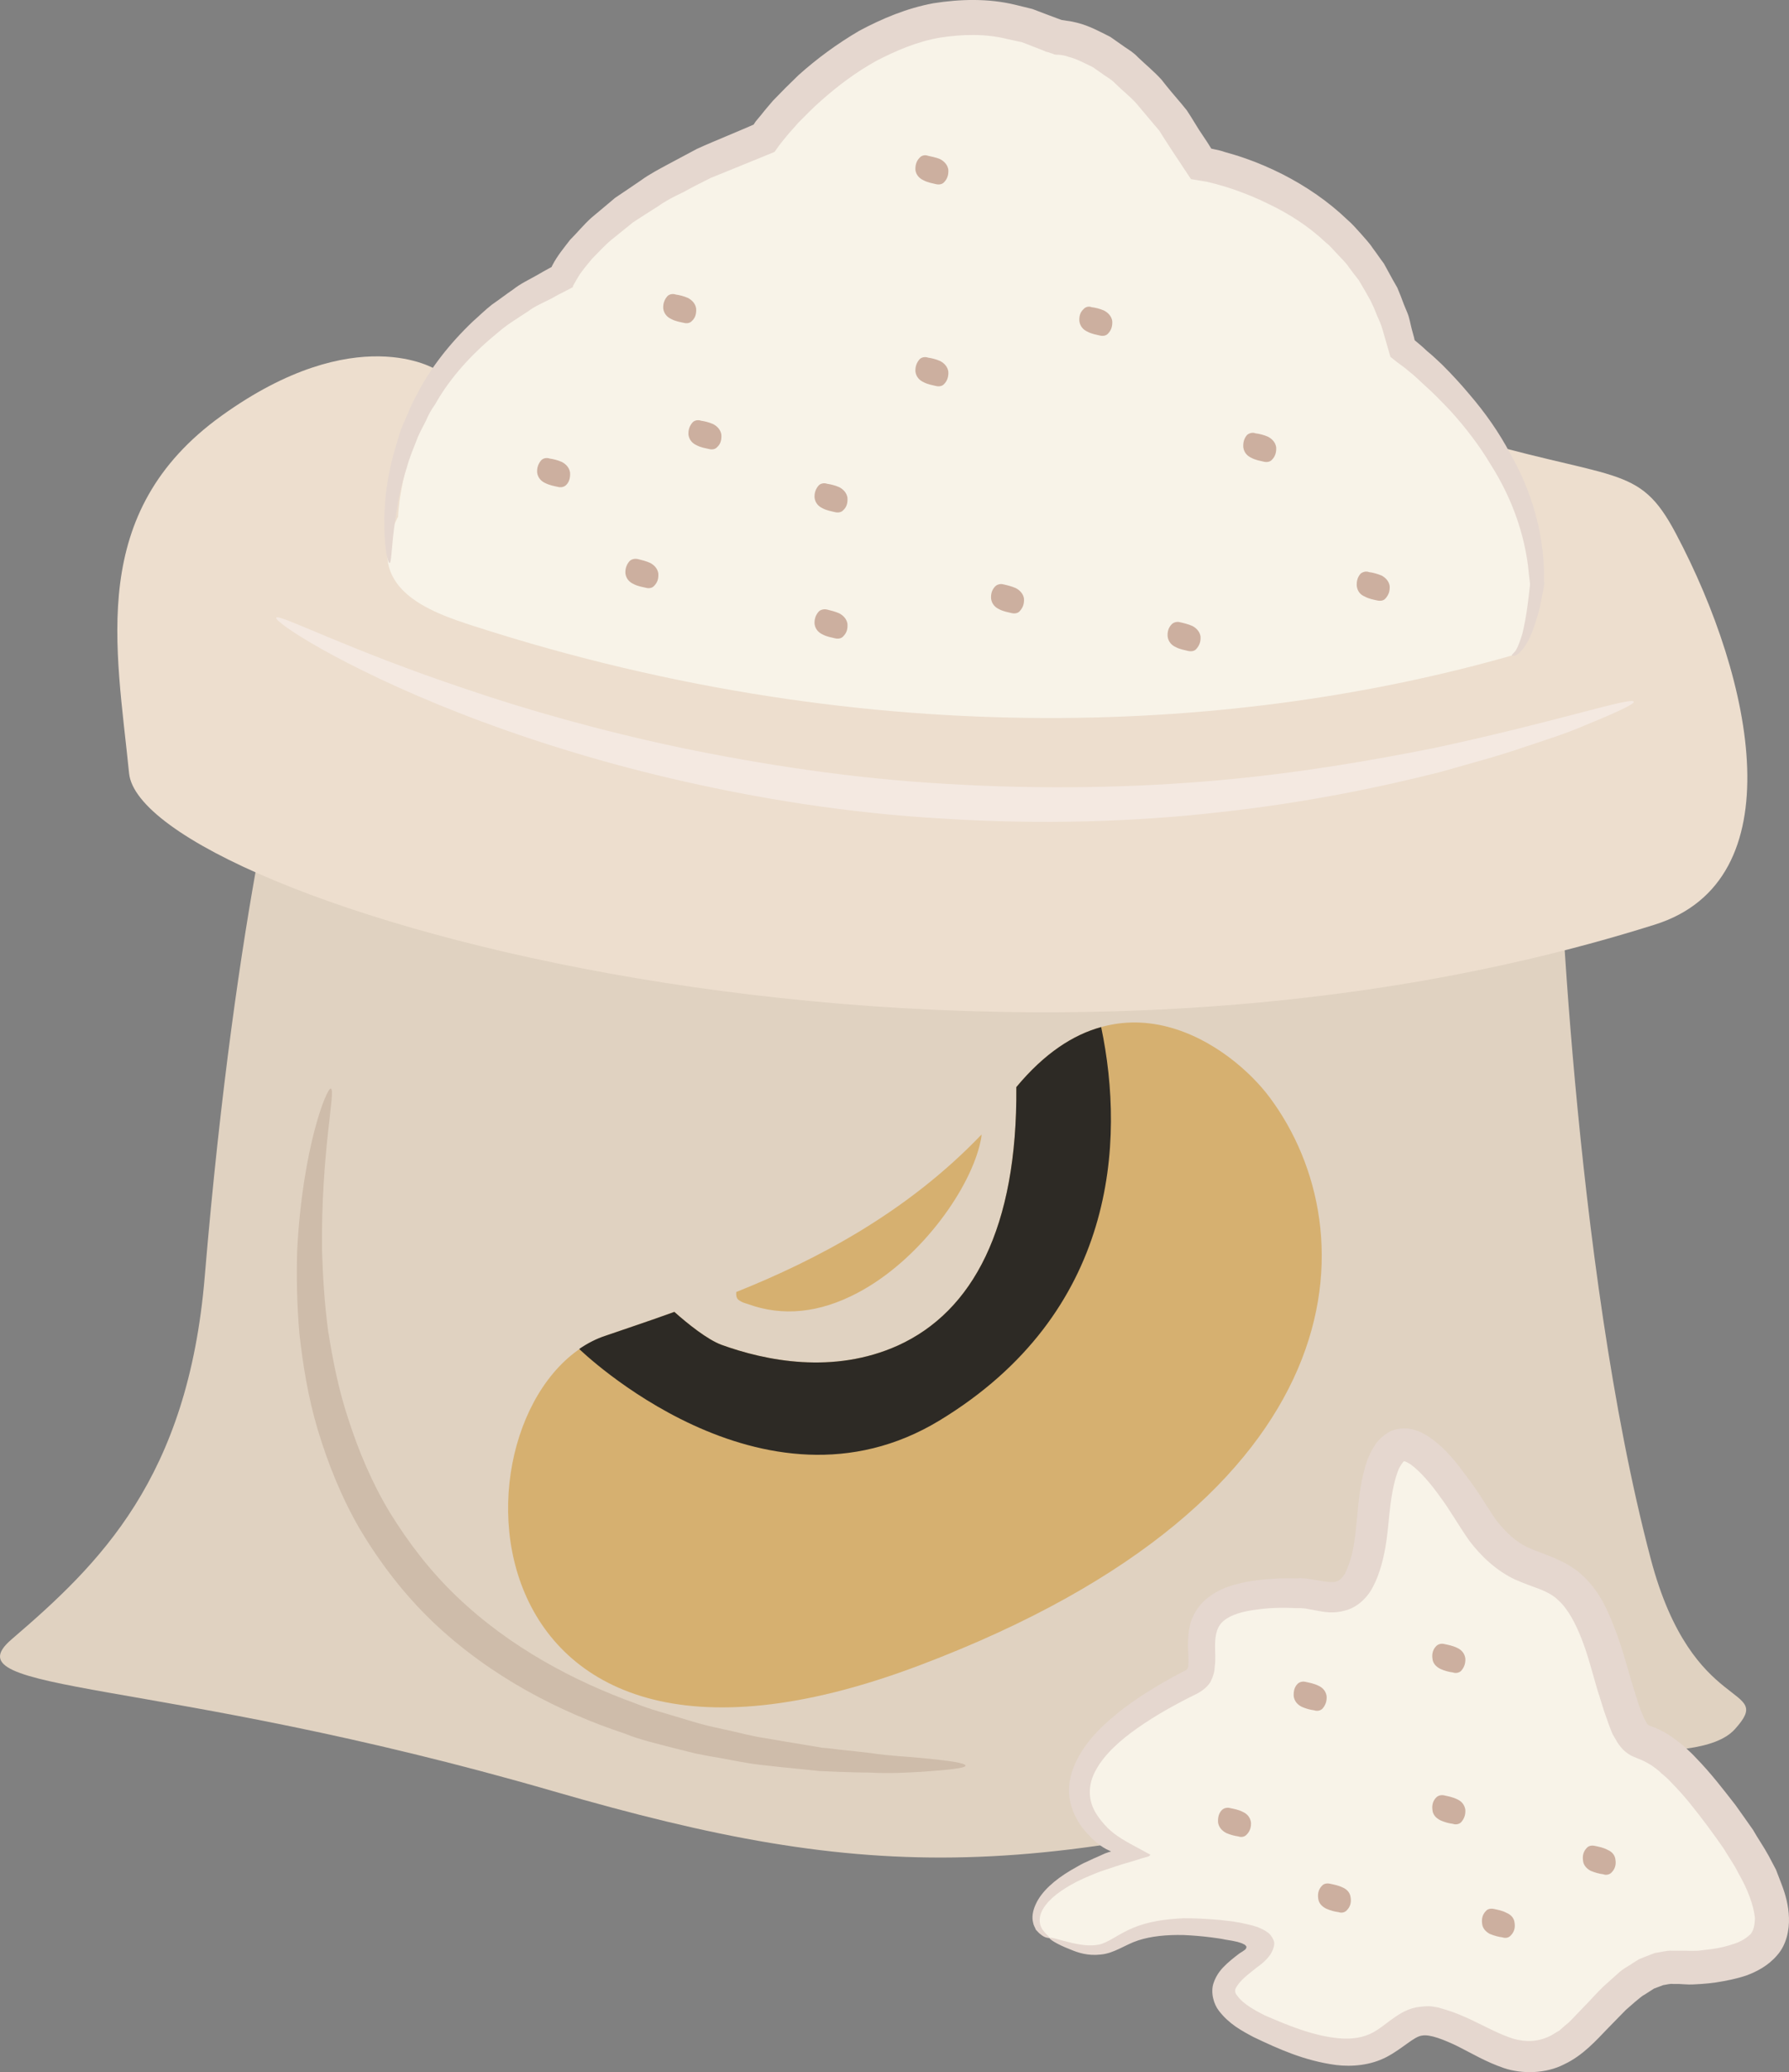 <?xml version="1.0" encoding="UTF-8" standalone="no"?>
<!-- Creator: CorelDRAW Home & Student X7 -->

<svg
   xmlns:dc="http://purl.org/dc/elements/1.1/"
   xmlns:cc="http://creativecommons.org/ns#"
   xmlns:rdf="http://www.w3.org/1999/02/22-rdf-syntax-ns#"
   xmlns:svg="http://www.w3.org/2000/svg"
   xmlns="http://www.w3.org/2000/svg"
   xmlns:sodipodi="http://sodipodi.sourceforge.net/DTD/sodipodi-0.dtd"
   xmlns:inkscape="http://www.inkscape.org/namespaces/inkscape"
   xml:space="preserve"
   width="46.819mm"
   height="54.202mm"
   version="1.1"
   style="clip-rule:evenodd;fill-rule:evenodd;image-rendering:optimizeQuality;shape-rendering:geometricPrecision;text-rendering:geometricPrecision"
   viewBox="0 0 4681.864 5420.167"
   id="svg70"
   sodipodi:docname="3503.svg"
   inkscape:version="0.92.4 (5da689c313, 2019-01-14)"><rect x="0" y="0" width="4681.864" height="5420.167" fill="#808080" stroke="none"/><sodipodi:namedview
   pagecolor="#ffffff"
   bordercolor="#666666"
   borderopacity="1"
   objecttolerance="10"
   gridtolerance="10"
   guidetolerance="10"
   inkscape:pageopacity="0"
   inkscape:pageshadow="2"
   inkscape:window-width="640"
   inkscape:window-height="480"
   id="namedview72"
   showgrid="false"
   inkscape:zoom="0.2102413"
   inkscape:cx="102.6056"
   inkscape:cy="89.788489"
   inkscape:window-x="0"
   inkscape:window-y="0"
   inkscape:window-maximized="0"
   inkscape:current-layer="svg70" />
 <defs
   id="defs4">
  <style
   type="text/css"
   id="style2">
   <![CDATA[
    .fil8 {fill:#2D2A25;fill-rule:nonzero}
    .fil5 {fill:#CCAF9F;fill-rule:nonzero}
    .fil6 {fill:#CEBCAA;fill-rule:nonzero}
    .fil7 {fill:#D6B070;fill-rule:nonzero}
    .fil0 {fill:#E0D2C1;fill-rule:nonzero}
    .fil3 {fill:#E5D7CF;fill-rule:nonzero}
    .fil1 {fill:#EDDECE;fill-rule:nonzero}
    .fil4 {fill:#F4E9E1;fill-rule:nonzero}
    .fil2 {fill:#F8F3E8;fill-rule:nonzero}
   ]]>
  </style>
 </defs>
 <g
   id="Vrstva_x0020_1"
   transform="translate(-7785.227,-11805.487)">
  <path
   class="fil0"
   d="m 11863,13971 c 0,0 37,1134 242,1911 110,418 330,326 220,447 -101,110 -504,17 -737,86 -1089,319 -1518,318 -2354,76 -1042,-302 -1586,-253 -1419,-397 231,-198 462,-421 506,-949 83,-990 220,-1465 220,-1465 z"
   id="path7"
   inkscape:connector-curvature="0"
   style="fill:#e0d2c1;fill-rule:nonzero" />
  <path
   class="fil1"
   d="m 8926,12772 c 0,0 -209,-132 -561,121 -352,253 -275,605 -242,935 33,330 2178,968 3993,396 366,-115 260,-636 55,-1023 -99,-187 -154,-132 -594,-264 z"
   id="path9"
   inkscape:connector-curvature="0"
   style="fill:#eddece;fill-rule:nonzero" />
  <path
   class="fil2"
   d="m 8827,13157 c 0,0 11,-418 429,-627 0,0 77,-198 528,-363 0,0 330,-472 770,-264 0,0 176,-10 374,330 0,0 440,66 528,484 0,0 352,253 352,616 0,0 -19,174 -66,187 -693,198 -1661,264 -2717,-77 -112,-36 -297,-99 -198,-286 z"
   id="path11"
   inkscape:connector-curvature="0"
   style="fill:#f8f3e8;fill-rule:nonzero" />
  <path
   class="fil3"
   d="m 11742,13520 c -1,-1 0,-2 2,-4 2,-2 5,-5 8,-9 5,-8 11,-23 17,-43 5,-20 10,-45 14,-76 2,-15 4,-32 6,-50 1,-6 -1,-15 -2,-25 -1,-9 -2,-18 -3,-28 -10,-78 -38,-171 -98,-265 -28,-47 -64,-95 -106,-141 -22,-23 -44,-46 -69,-68 -12,-11 -24,-23 -37,-33 -7,-6 -13,-11 -20,-16 l -11,-8 -19,-15 c -5,-17 -10,-34 -15,-52 -4,-13 -7,-26 -12,-38 -6,-13 -11,-25 -16,-38 -3,-6 -6,-13 -9,-19 l -10,-18 c -7,-12 -14,-24 -21,-36 -9,-11 -18,-23 -26,-34 -8,-12 -19,-22 -29,-33 -10,-10 -19,-22 -31,-31 -43,-41 -95,-75 -152,-102 -28,-14 -58,-26 -89,-37 -15,-5 -31,-10 -46,-14 -8,-2 -16,-4 -24,-6 l -6,-1 -12,-2 -24,-4 c -18,-27 -35,-53 -53,-80 l -20,-31 -10,-16 -12,-14 c -16,-19 -32,-38 -48,-57 -17,-19 -37,-34 -55,-52 -8,-9 -19,-15 -29,-22 l -30,-21 c -21,-10 -43,-22 -64,-27 -5,-2 -10,-3 -15,-4 l -7,-1 c -7,-1 -11,1 -19,-3 l -12,-4 -5,-1 -9,-4 -18,-7 -36,-14 -37,-8 c -59,-15 -120,-13 -178,-4 -59,10 -115,34 -167,61 -52,29 -99,64 -143,103 -22,19 -42,40 -62,60 -9,11 -19,21 -28,32 l -13,16 -7,9 -13,18 c -57,23 -112,46 -167,68 -24,12 -48,24 -71,37 -24,11 -47,23 -68,38 -22,14 -43,27 -64,41 -19,15 -38,31 -57,46 -18,15 -34,33 -50,49 -14,17 -30,35 -39,52 l -2,3 -5,9 -4,7 -1,4 c -2,1 -3,1 -4,2 l -25,13 c -11,5 -20,11 -30,16 -20,10 -41,19 -58,32 -18,12 -36,23 -53,35 -17,12 -32,26 -48,39 -60,52 -109,110 -142,169 -10,14 -18,28 -24,43 -7,14 -15,28 -21,42 -11,28 -22,54 -29,80 -17,51 -25,97 -30,134 -11,74 -10,116 -15,116 -5,1 -15,-40 -14,-118 1,-39 5,-88 18,-142 6,-28 16,-57 25,-88 6,-15 13,-30 20,-46 6,-16 14,-32 23,-48 33,-65 83,-130 146,-190 16,-14 32,-30 50,-44 19,-13 37,-27 56,-40 19,-15 41,-25 62,-37 10,-6 21,-12 32,-18 7,-4 4,-2 6,-3 0,0 0,-1 0,-2 0,0 1,-1 0,1 l 2,-4 c 13,-25 30,-45 46,-66 19,-19 36,-40 56,-58 20,-17 41,-34 62,-52 22,-15 45,-30 68,-46 22,-16 47,-29 71,-42 25,-13 50,-27 75,-40 26,-12 53,-23 79,-34 23,-10 46,-19 68,-29 1,0 1,0 1,0 l 6,-9 15,-18 c 10,-13 20,-24 30,-36 22,-23 44,-45 67,-67 48,-43 101,-82 159,-116 60,-32 124,-59 194,-72 70,-11 144,-13 214,4 l 45,11 42,16 35,13 c -2,0 1,0 1,0 l 13,2 c 9,1 18,3 26,5 32,8 59,23 87,37 l 37,26 c 12,8 25,16 35,27 21,20 43,38 62,59 17,22 35,43 53,64 l 13,16 11,17 21,34 22,33 10,16 h -1 l 9,2 c 10,2 19,4 27,7 18,5 35,10 52,16 35,12 67,26 99,42 63,32 121,72 170,119 13,11 24,24 35,36 11,13 23,25 32,39 10,13 19,27 29,40 8,14 15,28 23,42 l 12,21 c 3,7 6,15 9,22 5,14 11,29 17,43 6,14 8,29 12,44 l 6,22 1,5 v 0 l 1,2 12,10 c 7,6 14,12 20,18 14,11 27,24 40,36 25,25 48,50 69,75 44,51 80,103 108,156 59,103 84,206 88,290 1,11 1,21 1,31 0,5 0,10 0,15 1,4 0,12 -1,16 -3,18 -7,35 -10,51 -8,31 -16,57 -26,78 -9,20 -20,35 -30,43 -4,4 -9,6 -12,6 -3,0 -5,0 -5,-1 z"
   id="path13"
   inkscape:connector-curvature="0"
   style="fill:#e5d7cf;fill-rule:nonzero" />
  <path
   class="fil4"
   d="m 12061,13641 c 2,6 -45,28 -131,63 -43,19 -97,36 -160,57 -63,22 -136,41 -216,64 -162,41 -357,81 -577,105 -220,25 -464,33 -719,17 -255,-14 -496,-54 -711,-104 -215,-50 -405,-112 -561,-173 -311,-122 -484,-238 -478,-249 7,-11 188,84 500,188 156,53 345,107 557,152 213,44 449,81 699,95 250,15 489,10 705,-9 216,-19 409,-53 570,-85 322,-69 517,-135 522,-121 z"
   id="path15"
   inkscape:connector-curvature="0"
   style="fill:#f4e9e1;fill-rule:nonzero" />
  <path
   class="fil2"
   d="m 10532,16875 c -69,-32 -55,-143 209,-220 0,0 -385,-176 165,-451 82,-42 -104,-243 286,-231 68,2 165,77 187,-198 22,-275 121,-231 264,0 143,231 253,33 352,385 99,352 44,55 297,396 253,341 87,380 -55,396 -80,8 -121,-44 -286,143 -165,187 -275,33 -407,0 -132,-33 -99,176 -440,22 -341,-154 209,-220 -121,-264 -330,-44 -231,121 -451,22 z"
   id="path17"
   inkscape:connector-curvature="0"
   style="fill:#f8f3e8;fill-rule:nonzero" />
  <path
   class="fil3"
   d="m 10532,16875 c 1,-4 22,4 60,13 19,4 44,9 69,4 25,-5 51,-28 90,-44 38,-16 84,-23 133,-25 24,0 49,1 75,3 13,1 26,2 40,4 7,1 13,1 21,3 9,1 17,3 26,5 10,2 21,5 30,8 9,4 19,8 25,13 8,5 13,12 17,21 4,9 1,18 -2,26 -6,16 -22,32 -42,46 -20,16 -28,22 -38,32 -9,9 -16,19 -18,25 -1,7 0,11 7,19 13,18 42,35 70,49 60,26 127,54 194,60 33,3 64,-1 91,-16 14,-8 27,-18 44,-31 17,-12 38,-28 68,-34 14,-2 30,-4 42,-2 7,1 14,2 20,4 l 17,5 c 23,7 43,16 63,25 40,19 76,39 111,50 35,10 66,8 97,-7 8,-4 16,-10 24,-14 7,-6 14,-13 22,-19 7,-6 14,-14 21,-21 l 23,-24 c 17,-17 32,-35 50,-52 l 28,-25 c 9,-8 18,-17 30,-24 12,-7 23,-15 35,-22 13,-5 27,-11 41,-16 15,-2 31,-7 45,-6 h 21 17 c 13,1 21,0 31,0 10,-1 22,-3 33,-4 23,-3 43,-8 63,-15 18,-6 32,-16 41,-25 8,-10 10,-23 11,-40 -3,-35 -20,-79 -44,-120 -10,-21 -25,-41 -37,-62 -14,-20 -28,-40 -43,-60 -30,-40 -61,-80 -95,-114 -8,-9 -17,-17 -26,-24 -8,-9 -17,-14 -26,-21 -8,-5 -17,-10 -26,-14 -7,-3 -11,-4 -22,-9 -8,-3 -21,-12 -28,-20 -7,-8 -14,-17 -17,-24 -4,-7 -9,-14 -11,-20 -5,-13 -10,-26 -14,-38 -9,-24 -15,-48 -23,-71 -14,-48 -25,-92 -41,-133 -16,-41 -36,-80 -62,-103 -12,-12 -27,-20 -46,-28 -19,-7 -42,-15 -67,-26 -49,-23 -90,-62 -120,-102 -30,-43 -49,-78 -75,-113 -24,-34 -52,-67 -78,-86 -6,-4 -12,-7 -15,-8 -2,0 -2,0 -3,0 1,-2 -11,12 -16,27 -12,33 -18,74 -22,113 -4,42 -8,86 -20,129 -6,22 -14,44 -27,67 -13,22 -37,46 -68,54 -30,9 -57,4 -77,0 l -27,-5 c -4,-1 -7,0 -10,-1 -4,0 -9,0 -14,0 -37,-2 -73,-1 -106,4 -33,4 -65,13 -83,28 -18,14 -24,35 -24,68 0,16 2,33 -1,55 0,5 -1,12 -3,18 -2,7 -5,14 -8,20 -8,13 -20,22 -32,29 -59,29 -111,58 -158,91 -46,32 -87,69 -109,109 -23,40 -22,82 1,117 5,8 11,16 18,24 3,4 7,7 10,11 4,4 11,10 17,15 26,20 64,38 96,56 -1,1 -2,2 -3,3 -1,1 -1,1 -4,2 l -18,5 c -11,4 -22,7 -32,10 -22,6 -41,13 -60,19 -21,7 -30,11 -42,16 -12,5 -23,10 -33,15 -41,21 -73,45 -88,70 -16,25 -10,48 0,59 9,12 17,16 16,19 0,0 -3,0 -7,-1 -5,-1 -11,-4 -18,-10 -3,-2 -7,-7 -11,-11 -2,-6 -6,-11 -7,-18 -4,-15 -1,-32 7,-49 15,-33 49,-63 91,-88 11,-6 22,-13 34,-19 12,-5 27,-13 33,-15 7,-3 15,-7 22,-10 l 11,-4 5,-1 c 2,-1 -3,-2 -4,-3 -11,-5 -21,-11 -29,-18 -3,-2 -5,-3 -9,-7 -4,-4 -9,-8 -13,-13 -9,-9 -18,-19 -25,-30 -15,-22 -27,-50 -29,-81 -2,-31 7,-62 21,-89 28,-55 73,-96 122,-134 49,-37 105,-70 163,-100 2,-1 3,-3 4,-4 1,-2 1,-2 1,-3 1,-2 1,-4 1,-7 1,-12 0,-29 -1,-48 0,-18 1,-40 7,-62 7,-23 22,-46 40,-61 38,-32 80,-41 119,-48 40,-6 80,-8 120,-7 5,0 9,-1 15,0 6,0 13,1 19,2 l 30,5 c 18,3 32,4 39,1 8,-3 14,-8 22,-20 6,-13 12,-28 17,-46 9,-35 12,-74 16,-115 4,-43 9,-87 25,-135 5,-12 10,-25 19,-38 3,-6 9,-13 15,-19 7,-7 15,-13 24,-18 18,-10 42,-11 60,-7 19,5 32,12 44,20 46,32 73,69 101,107 28,36 53,80 75,111 25,32 52,58 87,73 18,8 39,15 63,25 24,10 51,24 73,44 45,40 67,90 85,136 19,48 32,96 45,141 7,22 14,46 21,67 7,21 18,44 22,48 2,1 -1,0 3,2 1,1 9,4 15,6 15,6 29,14 43,23 12,9 25,18 35,27 11,10 22,20 31,30 39,40 71,82 103,123 16,22 31,44 46,65 13,23 28,44 41,68 l 19,36 c 5,13 10,26 15,39 10,26 18,55 19,87 1,31 -6,70 -31,98 -24,28 -54,43 -81,53 -27,9 -54,14 -79,18 -13,2 -25,3 -38,4 -14,1 -30,2 -42,1 l -18,-1 h -14 c -10,-1 -17,2 -26,3 l -24,9 c -8,5 -17,11 -25,16 -8,4 -16,12 -25,19 l -24,21 c -15,15 -30,31 -46,47 -31,32 -66,72 -115,95 -48,25 -111,26 -158,10 -47,-16 -85,-39 -121,-57 -35,-17 -73,-32 -93,-28 -21,2 -51,34 -93,56 -42,22 -91,26 -132,21 -83,-11 -151,-42 -216,-73 -32,-17 -64,-34 -91,-69 -7,-9 -12,-20 -15,-33 -3,-13 -3,-27 1,-39 8,-24 22,-39 35,-51 13,-12 29,-24 33,-27 5,-3 10,-6 15,-10 2,-2 4,-6 3,-8 -2,-3 -4,-5 -7,-6 -5,-3 -10,-4 -16,-6 l -14,-3 -18,-3 c -13,-3 -25,-4 -38,-6 -24,-3 -48,-5 -71,-6 -45,-1 -85,3 -119,14 -34,11 -63,34 -98,37 -34,4 -60,-5 -79,-13 -39,-15 -56,-28 -55,-30 z"
   id="path19"
   inkscape:connector-curvature="0"
   style="fill:#e5d7cf;fill-rule:nonzero" />
  <path
   class="fil5"
   d="m 9256,13014 c 11,6 19,15 21,27 1,14 -2,25 -10,33 -6,6 -15,7 -22,5 -9,-2 -21,-4 -33,-10 -11,-5 -19,-14 -21,-27 -1,-13 3,-24 11,-33 5,-5 14,-7 22,-4 8,1 21,4 32,9 z"
   id="path21"
   inkscape:connector-curvature="0"
   style="fill:#ccaf9f;fill-rule:nonzero" />
  <path
   class="fil5"
   d="m 9487,13278 c 11,6 19,15 21,27 1,14 -2,24 -11,33 -5,6 -14,7 -21,5 -9,-2 -22,-4 -33,-10 -11,-5 -19,-14 -21,-27 -1,-13 3,-24 11,-33 5,-5 14,-7 22,-5 8,2 21,5 32,10 z"
   id="path23"
   inkscape:connector-curvature="0"
   style="fill:#ccaf9f;fill-rule:nonzero" />
  <path
   class="fil5"
   d="m 9652,12915 c 11,6 19,15 21,27 1,14 -2,25 -11,33 -5,6 -14,7 -21,5 -9,-2 -22,-4 -33,-10 -11,-5 -19,-14 -21,-27 -1,-13 3,-24 11,-33 5,-5 14,-7 22,-4 8,1 21,4 32,9 z"
   id="path25"
   inkscape:connector-curvature="0"
   style="fill:#ccaf9f;fill-rule:nonzero" />
  <path
   class="fil5"
   d="m 9586,12585 c 11,6 19,15 21,27 1,14 -2,25 -11,33 -5,6 -14,7 -21,5 -9,-2 -22,-4 -33,-10 -11,-5 -19,-14 -21,-27 -1,-13 3,-24 11,-33 5,-5 14,-7 22,-4 8,1 21,4 32,9 z"
   id="path27"
   inkscape:connector-curvature="0"
   style="fill:#ccaf9f;fill-rule:nonzero" />
  <path
   class="fil5"
   d="m 9982,13080 c 11,6 19,15 21,27 1,14 -2,25 -11,33 -5,6 -14,7 -22,5 -8,-2 -21,-4 -32,-10 -11,-5 -19,-14 -21,-27 -1,-13 3,-24 11,-33 5,-5 14,-7 22,-4 8,1 21,4 32,9 z"
   id="path29"
   inkscape:connector-curvature="0"
   style="fill:#ccaf9f;fill-rule:nonzero" />
  <path
   class="fil5"
   d="m 9982,13410 c 11,6 19,15 21,27 1,14 -2,24 -11,33 -5,6 -14,7 -22,5 -8,-2 -21,-4 -32,-10 -11,-5 -19,-14 -21,-27 -1,-13 3,-24 11,-33 5,-5 14,-7 22,-5 8,2 21,5 32,10 z"
   id="path31"
   inkscape:connector-curvature="0"
   style="fill:#ccaf9f;fill-rule:nonzero" />
  <path
   class="fil5"
   d="m 10444,13344 c 11,6 19,15 21,27 1,14 -3,24 -11,33 -5,6 -14,7 -22,5 -8,-2 -21,-4 -32,-10 -11,-5 -19,-14 -21,-27 -1,-13 2,-24 11,-33 5,-5 14,-7 21,-5 9,2 22,5 33,10 z"
   id="path33"
   inkscape:connector-curvature="0"
   style="fill:#ccaf9f;fill-rule:nonzero" />
  <path
   class="fil5"
   d="m 10246,12750 c 11,6 19,15 21,27 1,14 -3,25 -11,33 -5,6 -14,7 -22,5 -8,-2 -21,-4 -32,-10 -11,-5 -19,-14 -21,-27 -1,-13 3,-24 11,-33 5,-5 14,-7 22,-4 8,1 21,4 32,9 z"
   id="path35"
   inkscape:connector-curvature="0"
   style="fill:#ccaf9f;fill-rule:nonzero" />
  <path
   class="fil5"
   d="m 10246,12222 c 11,6 19,15 21,27 1,14 -3,25 -11,33 -5,6 -14,7 -22,5 -8,-2 -21,-4 -32,-10 -11,-5 -19,-14 -21,-26 -1,-14 3,-25 11,-33 5,-6 14,-8 22,-5 8,2 21,4 32,9 z"
   id="path37"
   inkscape:connector-curvature="0"
   style="fill:#ccaf9f;fill-rule:nonzero" />
  <path
   class="fil5"
   d="m 10675,12618 c 11,6 19,15 21,27 1,14 -3,25 -11,33 -5,6 -14,7 -22,5 -8,-2 -21,-4 -32,-10 -11,-5 -19,-14 -21,-27 -1,-13 2,-24 11,-32 5,-6 14,-8 21,-5 9,1 22,4 33,9 z"
   id="path39"
   inkscape:connector-curvature="0"
   style="fill:#ccaf9f;fill-rule:nonzero" />
  <path
   class="fil5"
   d="m 11104,12948 c 11,6 19,15 21,27 1,14 -3,25 -11,33 -5,6 -14,7 -22,5 -8,-2 -21,-4 -32,-10 -11,-5 -19,-14 -21,-27 -1,-13 2,-24 10,-33 6,-5 15,-7 22,-4 9,1 22,4 33,9 z"
   id="path41"
   inkscape:connector-curvature="0"
   style="fill:#ccaf9f;fill-rule:nonzero" />
  <path
   class="fil5"
   d="m 10906,13443 c 11,6 19,15 21,27 1,14 -3,24 -11,33 -5,6 -14,7 -22,5 -8,-2 -21,-4 -32,-10 -11,-5 -19,-14 -21,-27 -1,-13 2,-24 11,-33 5,-5 14,-7 21,-5 9,2 22,5 33,10 z"
   id="path43"
   inkscape:connector-curvature="0"
   style="fill:#ccaf9f;fill-rule:nonzero" />
  <path
   class="fil5"
   d="m 11401,13311 c 11,6 19,15 21,27 1,14 -3,24 -11,33 -5,6 -14,7 -22,5 -9,-2 -21,-4 -32,-10 -12,-5 -19,-14 -21,-27 -1,-13 2,-24 10,-33 6,-5 15,-7 22,-4 9,1 21,4 33,9 z"
   id="path45"
   inkscape:connector-curvature="0"
   style="fill:#ccaf9f;fill-rule:nonzero" />
  <path
   class="fil5"
   d="m 11236,16215 c 11,5 19,14 21,27 1,13 -3,24 -11,33 -5,5 -14,7 -22,4 -9,-1 -21,-4 -32,-9 -12,-6 -19,-15 -21,-27 -1,-14 2,-25 10,-33 6,-6 15,-7 22,-5 9,2 21,4 33,10 z"
   id="path47"
   inkscape:connector-curvature="0"
   style="fill:#ccaf9f;fill-rule:nonzero" />
  <path
   class="fil5"
   d="m 11728,16809 c 12,5 20,14 21,27 2,13 -2,24 -10,32 -5,6 -14,8 -22,5 -9,-1 -21,-4 -33,-9 -11,-6 -19,-15 -20,-27 -2,-14 2,-25 10,-33 5,-6 14,-7 22,-5 9,2 21,4 32,10 z"
   id="path49"
   inkscape:connector-curvature="0"
   style="fill:#ccaf9f;fill-rule:nonzero" />
  <path
   class="fil5"
   d="m 11599,16116 c 11,5 19,14 21,27 1,13 -3,24 -11,33 -5,5 -14,7 -22,4 -9,-1 -21,-4 -32,-9 -12,-6 -20,-15 -21,-27 -2,-14 2,-25 10,-33 6,-6 15,-7 22,-5 9,2 21,4 33,10 z"
   id="path51"
   inkscape:connector-curvature="0"
   style="fill:#ccaf9f;fill-rule:nonzero" />
  <path
   class="fil5"
   d="m 11038,16545 c 11,5 19,14 21,27 1,13 -3,24 -11,32 -5,6 -14,8 -22,5 -8,-1 -21,-4 -32,-9 -11,-6 -19,-15 -21,-27 -1,-14 2,-25 10,-33 6,-6 15,-7 22,-5 9,2 22,4 33,10 z"
   id="path53"
   inkscape:connector-curvature="0"
   style="fill:#ccaf9f;fill-rule:nonzero" />
  <path
   class="fil5"
   d="m 11300,16743 c 11,5 19,14 20,27 2,13 -2,24 -10,32 -5,6 -14,8 -22,5 -9,-1 -21,-4 -32,-9 -12,-6 -20,-15 -21,-27 -2,-14 2,-25 10,-33 5,-6 14,-7 22,-5 9,2 21,4 33,10 z"
   id="path55"
   inkscape:connector-curvature="0"
   style="fill:#ccaf9f;fill-rule:nonzero" />
  <path
   class="fil5"
   d="m 11599,16512 c 11,5 19,14 21,27 1,13 -3,24 -11,33 -5,5 -14,7 -22,4 -9,-1 -21,-4 -32,-9 -12,-6 -20,-15 -21,-27 -2,-14 2,-25 10,-33 6,-6 15,-7 22,-5 9,2 21,4 33,10 z"
   id="path57"
   inkscape:connector-curvature="0"
   style="fill:#ccaf9f;fill-rule:nonzero" />
  <path
   class="fil5"
   d="m 11992,16644 c 12,5 20,14 21,27 2,13 -2,24 -10,32 -5,6 -15,8 -22,5 -9,-1 -21,-4 -33,-9 -11,-6 -19,-15 -20,-27 -2,-14 2,-25 10,-33 5,-6 14,-7 22,-5 9,2 21,4 32,10 z"
   id="path59"
   inkscape:connector-curvature="0"
   style="fill:#ccaf9f;fill-rule:nonzero" />
  <path
   class="fil6"
   d="m 10312,16424 c 0,6 -41,11 -115,16 -37,2 -83,5 -136,2 -26,0 -54,-1 -84,-2 -15,-1 -31,-1 -47,-2 -16,-2 -32,-3 -48,-5 -34,-3 -69,-7 -105,-11 -36,-4 -74,-12 -112,-19 -20,-3 -40,-7 -60,-11 -20,-5 -40,-10 -60,-15 -41,-11 -83,-20 -125,-37 -169,-56 -351,-148 -503,-293 -76,-73 -138,-155 -189,-240 -50,-86 -85,-175 -111,-261 -26,-87 -39,-171 -48,-250 -7,-79 -8,-153 -6,-221 14,-269 78,-426 88,-422 14,3 -26,163 -23,423 2,65 6,136 16,211 12,75 27,154 54,234 26,80 60,162 107,240 48,78 105,153 175,220 140,134 308,222 468,280 39,16 79,26 118,38 20,6 39,12 58,17 19,5 38,9 56,13 38,8 73,18 108,23 35,6 69,12 101,17 16,3 32,5 47,8 16,1 31,3 46,5 29,3 57,6 82,9 52,8 97,9 134,13 73,7 114,13 114,20 z"
   id="path61"
   inkscape:connector-curvature="0"
   style="fill:#cebcaa;fill-rule:nonzero" />
  <path
   class="fil7"
   d="m 11108,14676 c -99,-133 -394,-351 -663,-27 3,368 -114,587 -310,676 -169,76 -346,40 -462,-2 -37,-14 -87,-54 -123,-86 -66,24 -127,44 -179,62 -425,146 -427,1335 822,862 1156,-437 1176,-1135 915,-1485 z"
   id="path63"
   inkscape:connector-curvature="0"
   style="fill:#d6b070;fill-rule:nonzero" />
  <path
   class="fil7"
   d="m 9720,15207 c 7,5 14,7 21,9 92,34 189,24 289,-29 159,-84 288,-262 319,-386 3,-12 5,-21 5,-28 -195,204 -432,328 -642,412 -1,14 3,19 8,22 z"
   id="path65"
   inkscape:connector-curvature="0"
   style="fill:#d6b070;fill-rule:nonzero" />
  <path
   class="fil8"
   d="m 10667,14492 c -73,20 -148,68 -222,157 3,368 -114,587 -310,676 -169,76 -346,40 -462,-2 -37,-14 -87,-54 -123,-86 -66,24 -127,44 -179,62 -25,8 -48,20 -70,35 v 0 c 0,0 480,468 943,187 463,-281 486,-729 423,-1029 z"
   id="path67"
   inkscape:connector-curvature="0"
   style="fill:#2d2a25;fill-rule:nonzero" />
 </g>
</svg>